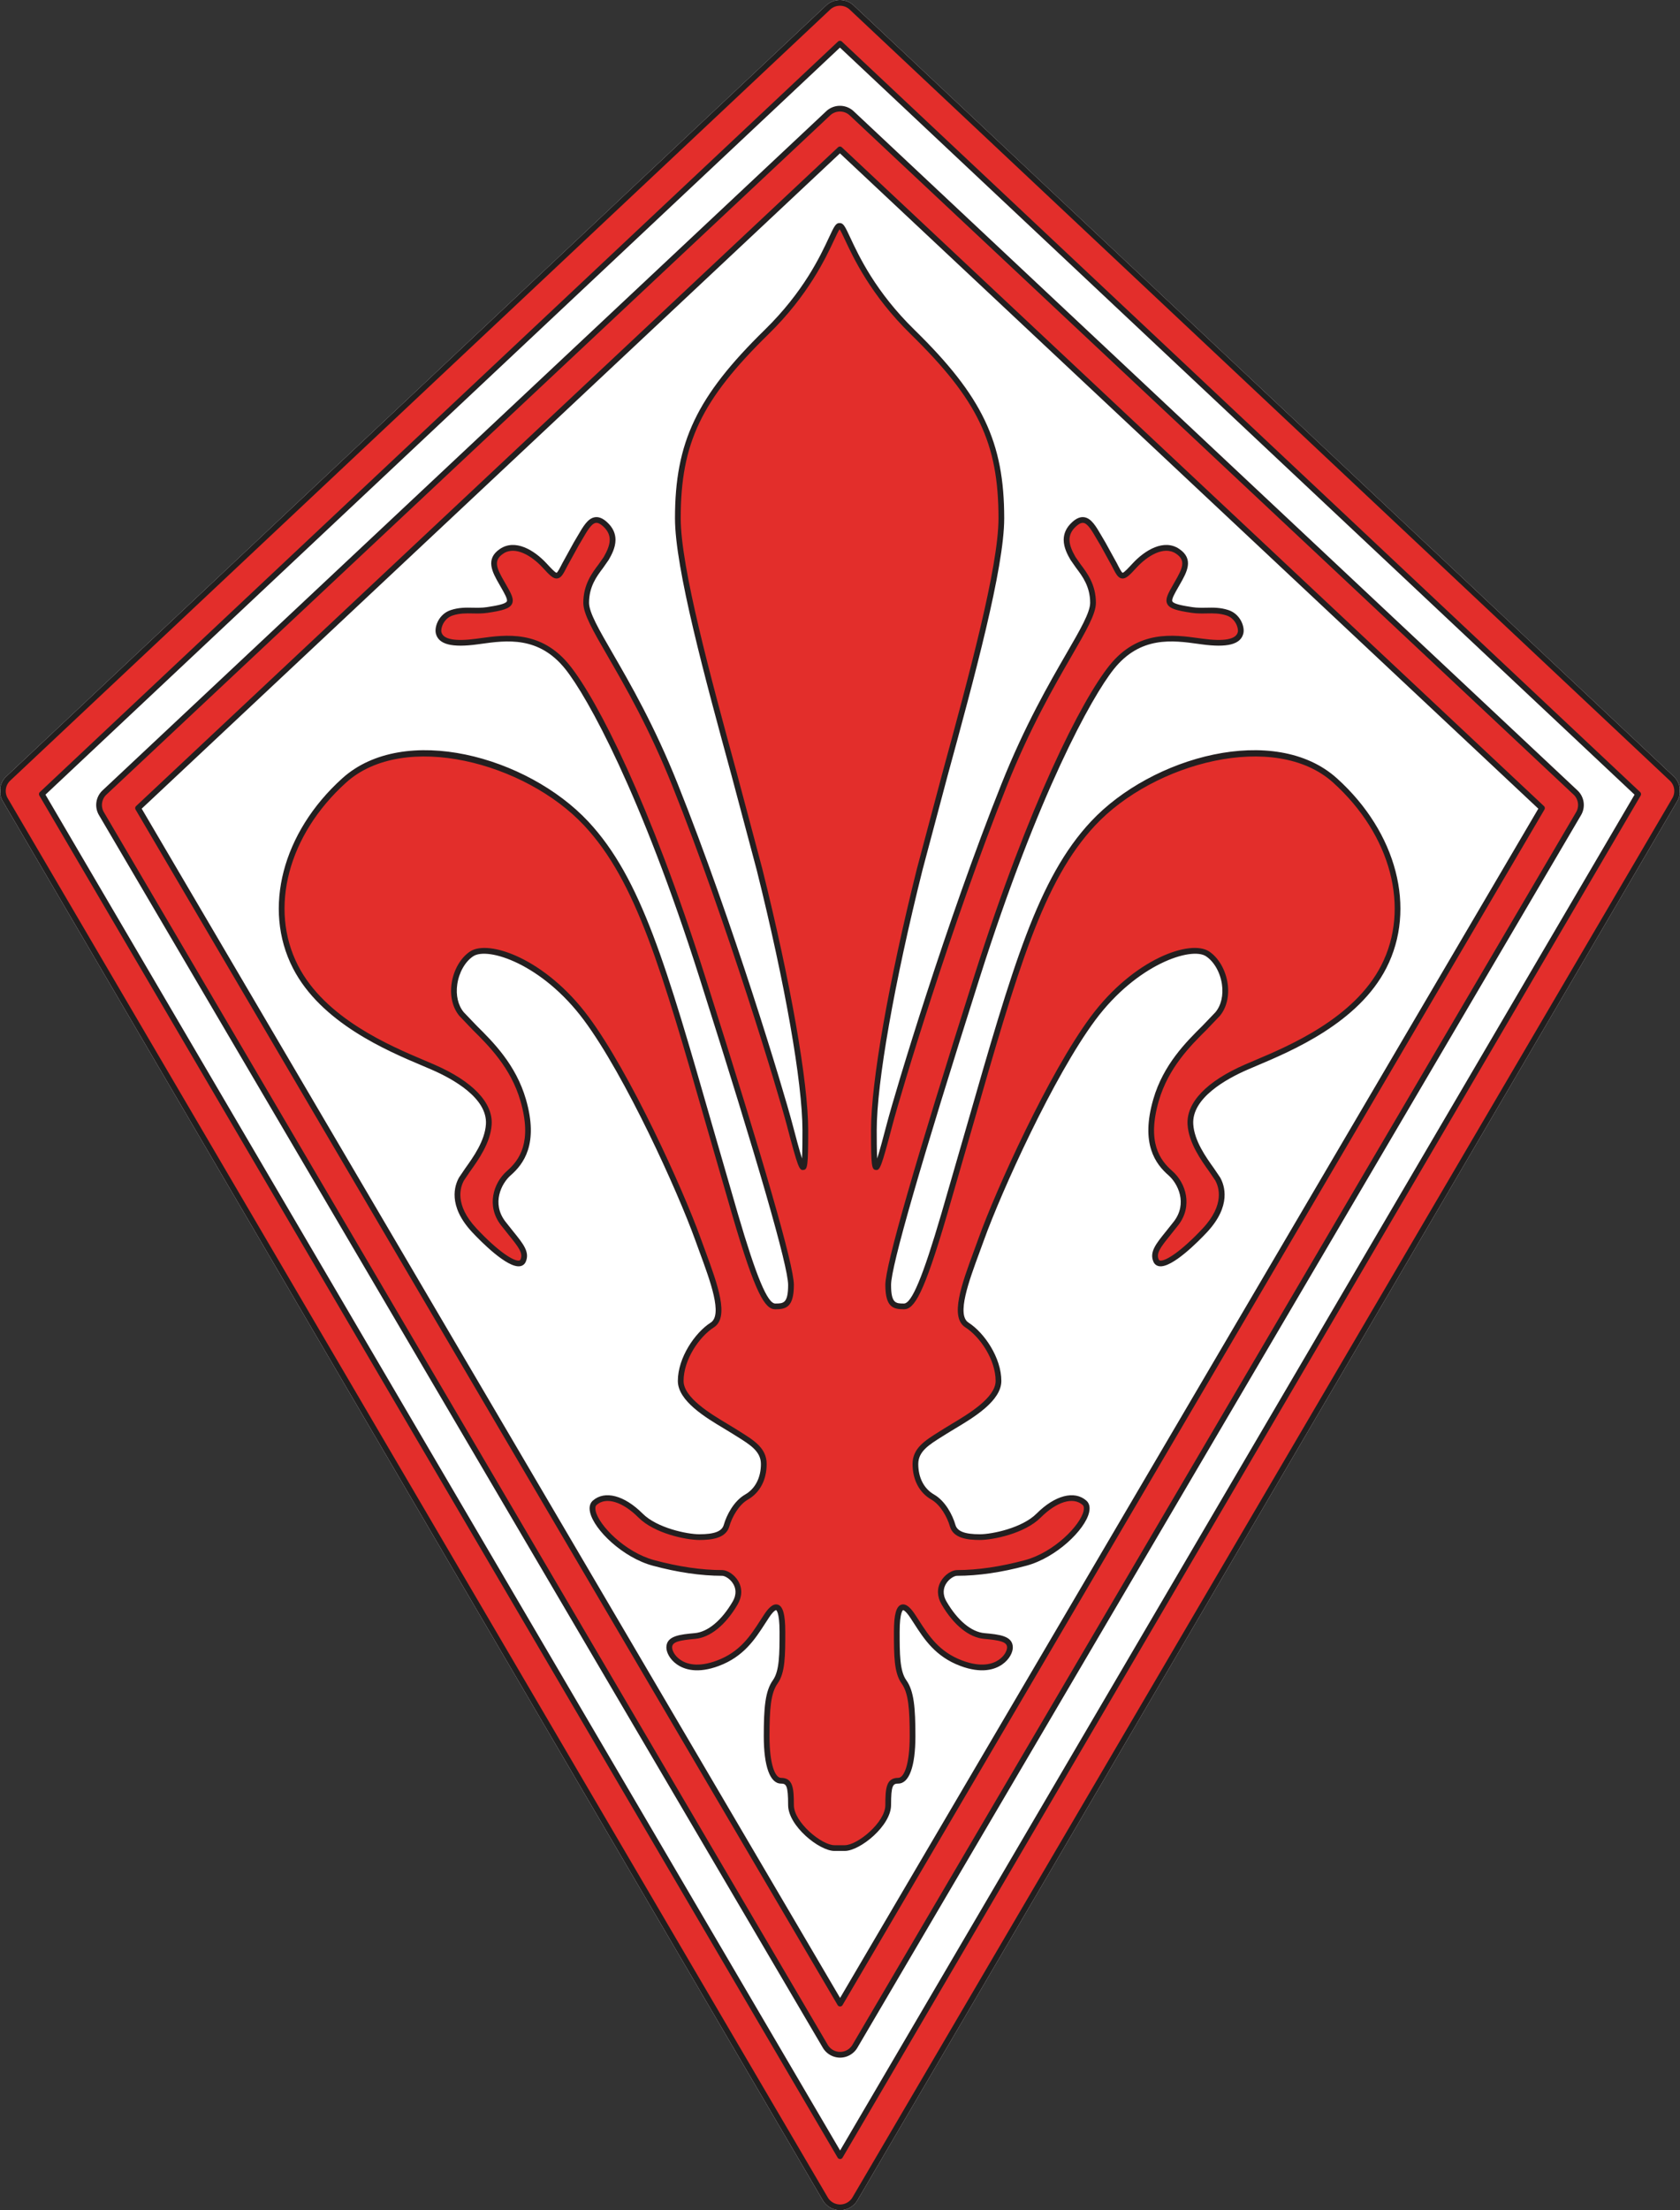 <svg xmlns="http://www.w3.org/2000/svg" viewBox="-0.06 0 483.85 636.23"><rect x="-0.06" y="0" width="483.85" height="636.23" fill="#333333" stroke="none"/><defs><clipPath id="a"><path d="M0 0h483.738v636.23H0Zm0 0"/></clipPath></defs><path d="M237.89 1.566 1.77 223.492a5.75 5.75 0 0 0-1.028 7.13l236.172 402.753a5.8 5.8 0 0 0 4.98 2.855 5.8 5.8 0 0 0 4.985-2.855l236.113-402.754a5.75 5.75 0 0 0-1.023-7.129L245.8 1.566a5.79 5.79 0 0 0-7.91 0" style="display:inline;fill:#fff;fill-opacity:1;fill-rule:nonzero;stroke:none"/><path d="M240.266 531.984c-4.125 0-12.512-7.011-12.512-12.375s-.414-7.011-2.89-7.011c-2.473 0-4.126-4.54-4.126-12.79s.414-12.785 2.477-15.671c2.062-2.89 2.062-7.84 2.062-14.438 0-6.601-1.238-9.488-4.539-4.539-3.3 4.95-6.203 10.68-14.023 13.613-9.903 3.711-14.028-2.062-14.028-4.539 0-2.472 2.891-2.886 7.426-3.3 4.54-.41 8.664-4.536 11.551-9.485 2.887-4.953-1.648-8.664-3.71-8.664s-9.075 0-19.802-2.887-20.214-14.437-16.914-17.324c3.301-2.89 8.664-.828 13.2 3.711 4.539 4.54 13.613 6.188 16.914 6.188 3.3 0 7.011-.414 7.835-3.301.829-2.887 2.891-6.598 5.778-8.25 2.887-1.649 4.95-4.95 4.95-9.488 0-4.536-4.126-6.598-8.661-9.485-4.54-2.89-15.266-8.25-15.266-14.437 0-6.188 4.54-13.203 9.075-16.09 4.539-2.887-.41-14.438-4.125-24.75-5.22-14.5-20.211-47.438-32.172-63.524-11.965-16.086-28.051-21.863-33-18.562-4.953 3.3-7.012 12.375-2.887 17.324s14.023 11.961 17.734 24.75c3.715 12.79-.824 18.149-4.125 21.04-3.3 2.886-5.773 9.073-1.648 14.437 4.125 5.36 7.012 7.836 5.773 10.722-1.234 2.887-7.836-2.062-14.023-8.66-6.188-6.601-5.363-11.965-3.711-14.851 1.648-2.887 7.422-9.075 7.836-15.676.414-6.598-6.602-12.375-16.086-16.5-9.488-4.125-30.938-11.961-39.602-28.875-8.664-16.91-2.886-38.36 14.024-53.625 16.914-15.262 51.976-6.598 69.715 12.375 17.738 18.976 24.75 50.738 42.898 112.613 6.336 21.602 9.074 26.399 11.55 26.399 2.474 0 4.54 0 4.54-6.188s-10.664-41.758-25.578-88.683c-16.91-53.215-32.125-80.79-38.774-89.102-8.25-10.313-18.453-8.453-25.988-7.426-9.074 1.238-10.726-.824-11.137-2.472-.414-1.653.864-4.829 3.711-5.778 3.715-1.238 6.645-.273 10.313-.824 8.25-1.238 7.426-2.063 4.125-7.84-2.043-3.578-3.711-6.598 0-9.074 3.715-2.473 8.726.176 12.375 4.125 4.953 5.363 3.3 3.3 9.078-6.188 2.875-4.726 4.535-9.074 8.25-5.773 3.71 3.3 2.059 7.012.41 9.898-1.648 2.887-5.773 6.188-5.773 12.79 0 6.597 13.28 21.66 25.574 52.386 15.676 39.188 30.293 87.48 33 97.762 4.125 15.676 4.539 16.5 4.539 1.652 0-14.851-5.777-45.375-13.203-75.078-7.422-29.7-23.512-81.672-23.512-101.059 0-21.863 6.188-34.652 25.574-53.625C237 79.649 240.004 65.036 241.652 65.036h.196c1.648 0 4.652 14.613 20.914 30.528 19.386 18.972 25.574 31.761 25.574 53.625 0 19.386-16.086 71.359-23.512 101.058-7.426 29.703-13.203 60.227-13.203 75.078 0 14.848.414 14.024 4.54-1.652 2.706-10.281 17.323-58.574 33-97.762 12.292-30.726 25.573-45.789 25.573-52.387 0-6.601-4.125-9.902-5.773-12.789-1.649-2.886-3.3-6.597.414-9.898 3.71-3.3 5.371 1.047 8.25 5.773 5.773 9.489 4.125 11.551 9.074 6.188 3.649-3.95 8.664-6.598 12.375-4.125 3.715 2.476 2.047 5.496 0 9.074-3.3 5.777-4.125 6.602 4.125 7.84 3.672.55 6.602-.414 10.313.824 2.847.95 4.125 4.125 3.715 5.778-.414 1.648-2.063 3.71-11.137 2.472-7.54-1.027-17.738-2.887-25.992 7.426-6.649 8.312-21.864 35.887-38.774 89.101-14.914 46.926-25.574 82.497-25.574 88.684 0 6.188 2.063 6.188 4.535 6.188 2.477 0 5.215-4.797 11.55-26.399 18.15-61.875 25.165-93.637 42.9-112.613 17.742-18.973 52.804-27.637 69.714-12.375 16.914 15.266 22.688 36.715 14.028 53.625-8.664 16.914-30.114 24.75-39.602 28.875s-16.5 9.902-16.086 16.5c.41 6.601 6.188 12.789 7.836 15.676 1.648 2.886 2.477 8.25-3.71 14.851-6.188 6.598-12.79 11.547-14.028 8.66-1.239-2.886 1.652-5.363 5.777-10.722 4.125-5.364 1.649-11.551-1.652-14.438-3.297-2.89-7.836-8.25-4.125-21.039 3.715-12.789 13.613-19.8 17.738-24.75s2.063-14.023-2.887-17.324c-4.949-3.3-21.039 2.476-33.004 18.562-11.96 16.086-26.953 49.024-32.171 63.524-3.715 10.312-8.665 21.863-4.125 24.75 4.535 2.887 9.074 9.902 9.074 16.09 0 6.187-10.727 11.547-15.262 14.437-4.54 2.887-8.664 4.95-8.664 9.485 0 4.539 2.062 7.84 4.95 9.488 2.89 1.652 4.948 5.363 5.776 8.25.825 2.887 4.536 3.3 7.836 3.3s12.375-1.648 16.914-6.187c4.536-4.539 9.899-6.601 13.2-3.71 3.3 2.886-6.188 14.437-16.914 17.323-10.723 2.887-17.739 2.887-19.797 2.887-2.067 0-6.602 3.711-3.715 8.664 2.887 4.95 7.012 9.074 11.55 9.485 4.54.414 7.426.828 7.426 3.3 0 2.477-4.125 8.25-14.027 4.54-7.816-2.934-10.723-8.665-14.023-13.614-3.301-4.95-4.54-2.062-4.54 4.54 0 6.597 0 11.546 2.063 14.437 2.063 2.886 2.477 7.422 2.477 15.672s-1.653 12.789-4.125 12.789c-2.477 0-2.887 1.648-2.887 7.011s-8.39 12.375-12.516 12.375z" style="stroke:none;fill-rule:nonzero;fill:#e32e2b;fill-opacity:1"/><path d="M241.652 64.21c-1.023 0-1.543 1.118-2.937 4.103-2.555 5.472-7.309 15.652-18.55 26.66-19.552 19.129-25.825 32.304-25.825 54.215 0 14.375 8.66 46.097 16.3 74.085l7.239 27.176c8.125 32.508 13.172 61.196 13.172 74.875 0 2.278 0 5.895-.13 8.153-.76-2.344-1.85-6.47-2.784-10.012-2.489-9.457-17.074-57.965-33.032-97.86-6.722-16.804-13.66-28.8-18.722-37.558-3.946-6.817-6.793-11.742-6.793-14.524 0-4.699 2.238-7.66 4.039-10.039l1.629-2.34c.738-1.3 1.949-3.414 1.949-5.746 0-1.687-.633-3.492-2.531-5.18-1.203-1.066-2.32-1.5-3.414-1.327-2.028.328-3.34 2.59-5.004 5.453l-1.086 1.84-3.277 5.949c-.66 1.297-1.344 2.64-1.66 2.746-.395-.008-1.743-1.469-2.829-2.64-3.648-3.954-9.094-7.145-13.437-4.25-4.395 2.929-2.2 6.777-.258 10.167l.363.637c1.192 2.074 2.13 3.71 1.836 4.32-.367.754-2.972 1.242-5.73 1.657-1.43.214-2.782.187-4.09.164-1.98-.043-4.031-.082-6.36.695-3.347 1.113-4.757 4.746-4.253 6.758.78 3.125 4.609 4.105 12.05 3.09l.856-.118c7.453-1.035 16.726-2.32 24.375 7.243 6.406 8.011 21.758 35.734 38.633 88.832 16.945 53.316 25.535 83.07 25.535 88.437 0 5.363-1.395 5.363-3.711 5.363-2.235 0-5.453-7.718-10.758-25.804l-7.352-25.39c-13.203-45.927-20.472-71.224-35.738-87.556-17.543-18.765-53.062-28.492-70.867-12.422-17.254 15.57-22.965 37.516-14.207 54.614 8.062 15.742 27.117 23.797 37.352 28.12l2.652 1.134c6.027 2.62 16.066 8.144 15.594 15.691-.301 4.797-3.692 9.535-5.938 12.668l-1.793 2.649c-1.254 2.195-3.39 8.125 3.828 15.824 2.293 2.445 10.063 10.375 13.762 9.722.754-.129 1.316-.582 1.621-1.296 1.191-2.778-.715-5.125-3.61-8.7l-2.269-2.855c-4.008-5.211-1.18-10.934 1.54-13.317 3.671-3.21 8.12-8.976 4.374-21.886-2.898-9.985-9.453-16.48-14.234-21.223l-3.66-3.824c-1.649-1.977-2.332-4.906-1.875-8.04.496-3.421 2.254-6.515 4.586-8.07 4.183-2.789 19.851 2.196 31.879 18.368 11.964 16.09 27.003 49.261 32.062 63.308l1.262 3.457c3.129 8.489 6.672 18.11 3.195 20.32-4.547 2.895-9.457 10.133-9.457 16.786 0 5.761 8.04 10.562 13.36 13.742l2.285 1.39 1.367.856c3.863 2.41 6.914 4.313 6.914 7.934 0 3.93-1.653 7.125-4.535 8.77-3.23 1.847-5.336 5.862-6.16 8.741-.532 1.871-2.704 2.703-7.043 2.703-3.508 0-12.176-1.796-16.329-5.949-5.277-5.273-10.902-6.746-14.328-3.746-.605.527-1.234 1.55-.804 3.402 1.172 5.063 9.484 13.036 18.047 15.34 7.187 1.934 13.921 2.914 20.015 2.914.746 0 2.317.856 3.203 2.399.617 1.07 1.082 2.816-.203 5.023-3.168 5.43-7.144 8.742-10.914 9.082-4.203.383-8.176.742-8.176 4.121 0 1.38.95 3.43 3.067 4.899 2.11 1.46 5.918 2.719 12.074.41 7.152-2.68 10.402-7.715 13.27-12.156l1.152-1.77c1.433-2.152 2.043-2.129 2.05-2.125.008 0 .977.457.977 6.207 0 6.305 0 11.285-1.91 13.957-2.223 3.11-2.629 7.88-2.629 16.153 0 8.652 1.805 13.613 4.95 13.613 1.527 0 2.062.508 2.062 6.187 0 5.942 8.933 13.2 13.34 13.2h2.968c4.407 0 13.34-7.258 13.34-13.2 0-5.68.535-6.187 2.063-6.187 3.144 0 4.949-4.961 4.949-13.613 0-8.274-.406-13.043-2.629-16.153-1.906-2.672-1.906-7.652-1.906-13.957 0-5.75.965-6.207.972-6.207.008-.004.618-.027 2.051 2.125l1.153 1.77c2.867 4.441 6.117 9.476 13.27 12.156 6.155 2.309 9.964 1.05 12.073-.41 2.118-1.469 3.067-3.52 3.067-4.899 0-3.379-3.973-3.738-8.176-4.12-3.77-.34-7.742-3.653-10.91-9.083-1.29-2.207-.824-3.953-.207-5.023.886-1.543 2.457-2.399 3.207-2.399 6.094 0 12.828-.98 20.012-2.914 8.562-2.304 16.875-10.277 18.046-15.34.434-1.851-.199-2.87-.804-3.402-3.426-3-9.051-1.527-14.325 3.746-4.152 4.153-12.824 5.95-16.332 5.95-4.336 0-6.507-.833-7.043-2.704-.824-2.879-2.93-6.894-6.16-8.742-2.882-1.644-4.535-4.84-4.535-8.77 0-3.62 3.055-5.523 6.914-7.933l1.367-.855 2.286-1.391c5.32-3.18 13.359-7.98 13.359-13.742 0-6.653-4.91-13.89-9.457-16.785-3.477-2.211.066-11.832 3.195-20.32l1.266-3.458c5.055-14.047 20.094-47.219 32.058-63.308 12.028-16.172 27.7-21.157 31.883-18.368 2.332 1.555 4.09 4.649 4.586 8.07.453 3.134-.222 6.067-1.875 8.04l-3.66 3.824c-4.785 4.742-11.34 11.238-14.238 21.223-3.746 12.91.703 18.675 4.375 21.886 2.722 2.383 5.55 8.106 1.539 13.317l-2.27 2.855c-2.886 3.567-4.797 5.922-3.61 8.7.31.714.872 1.167 1.626 1.296 3.7.653 11.469-7.277 13.762-9.722 7.214-7.7 5.078-13.63 3.828-15.824l-1.793-2.649c-2.246-3.133-5.64-7.871-5.942-12.668-.468-7.547 9.57-13.07 15.594-15.691l2.656-1.133c10.235-4.324 29.29-12.379 37.352-28.121 8.754-17.098 3.047-39.047-14.207-54.613-17.805-16.07-53.328-6.344-70.871 12.421-15.266 16.332-22.535 41.63-35.738 87.555l-7.348 25.39c-5.309 18.087-8.527 25.805-10.762 25.805-2.312 0-3.71 0-3.71-5.363 0-5.367 8.59-35.121 25.534-88.437 16.88-53.098 32.227-80.82 38.633-88.832 7.653-9.563 16.926-8.278 24.375-7.243l.86.118c7.437 1.015 11.27.035 12.05-3.09.5-2.012-.906-5.645-4.254-6.758-2.332-.777-4.378-.738-6.363-.695-1.305.023-2.656.05-4.086-.164-2.762-.415-5.363-.903-5.73-1.657-.293-.61.644-2.246 1.836-4.32l.363-.637c1.937-3.39 4.137-7.238-.262-10.168-4.34-2.894-9.789.297-13.437 4.25-1.082 1.172-2.43 2.633-2.836 2.64-.309-.105-.992-1.448-1.653-2.745l-3.277-5.95-1.082-1.84c-1.664-2.863-2.976-5.124-5.008-5.452-1.093-.172-2.21.261-3.414 1.328-1.898 1.687-2.531 3.492-2.531 5.18 0 2.331 1.21 4.445 1.95 5.746l1.632 2.34c1.797 2.378 4.035 5.34 4.035 10.038 0 2.782-2.848 7.707-6.793 14.524-5.062 8.758-12 20.754-18.722 37.558-15.957 39.895-30.543 88.403-33.032 97.86-.933 3.543-2.02 7.668-2.785 10.012-.129-2.254-.133-5.875-.133-8.153 0-13.676 5.051-42.367 13.18-74.875l7.234-27.176c7.645-27.988 16.301-59.71 16.301-74.085 0-21.91-6.273-35.086-25.82-54.215-11.25-11.008-16-21.192-18.555-26.66-1.394-2.985-1.914-4.102-2.937-4.102zm-10.3 272.57c1.144-.148 1.351-1.011 1.351-11.457 0-13.804-5.07-42.648-13.226-75.273l-7.247-27.211c-7.613-27.89-16.242-59.5-16.242-73.652 0-21.649 5.918-34.04 25.328-53.036 11.461-11.218 16.48-21.972 18.895-27.14.594-1.274 1.191-2.535 1.539-3.012.348.477.945 1.738 1.54 3.012 2.413 5.168 7.433 15.922 18.894 27.14 19.41 18.996 25.328 31.387 25.328 53.036 0 14.152-8.63 45.761-16.242 73.652l-7.247 27.21c-8.156 32.63-13.226 61.473-13.226 75.274 0 10.446.207 11.309 1.351 11.457 1.215.156 1.563-.55 4.813-12.898 2.48-9.434 17.035-57.84 32.965-97.664 6.68-16.696 13.582-28.63 18.62-37.348 4.224-7.3 7.017-12.125 7.017-15.348 0-5.25-2.528-8.593-4.375-11.035l-1.508-2.164c-1.97-3.441-2.684-6.27.242-8.87.808-.72 1.48-1.024 2.058-.934 1.254.203 2.454 2.265 3.836 4.656l1.106 1.863 3.215 5.844c1.175 2.312 1.765 3.472 2.902 3.629 1.203.168 2.227-.942 4.27-3.153 3.039-3.297 7.828-6.32 11.308-4 2.973 1.98 1.899 4.211-.258 7.98l-.363.634c-1.652 2.879-2.562 4.464-1.887 5.859.676 1.398 2.786 1.941 6.97 2.57 1.566.235 2.987.207 4.366.18 1.926-.039 3.743-.074 5.809.61 2.46.824 3.469 3.613 3.172 4.792-.524 2.09-3.965 2.715-10.227 1.86l-.855-.117c-7.45-1.036-17.653-2.45-25.89 7.843-8.048 10.063-23.067 39.5-38.919 89.368-17.23 54.226-25.61 83.32-25.61 88.933 0 6.496 2.321 7.016 5.36 7.016 2.938 0 5.652-4.176 12.344-26.996l7.351-25.399c13.133-45.676 20.368-70.84 35.36-86.879 16.933-18.117 51.894-27.363 68.558-12.328 16.692 15.063 22.254 36.215 13.84 52.637-7.789 15.21-26.48 23.113-36.52 27.355l-2.671 1.141c-11.09 4.82-16.98 10.969-16.582 17.309.328 5.265 3.887 10.238 6.242 13.523l1.7 2.508c1.073 1.875 2.866 6.98-3.594 13.875-6.297 6.719-10.778 9.492-12.274 9.23-.172-.031-.293-.097-.394-.328-.762-1.781.484-3.437 3.375-7.012l2.296-2.886c4.188-5.442 2.22-12.078-1.761-15.559-3.614-3.164-7.32-8.316-3.875-20.187 2.78-9.575 9.156-15.895 13.812-20.512l3.766-3.942c1.945-2.332 2.765-5.734 2.242-9.332-.562-3.87-2.594-7.398-5.305-9.207-5.37-3.578-21.715 2.079-34.12 18.758-12.06 16.219-27.204 49.606-32.29 63.739l-1.258 3.44c-3.668 9.954-7.132 19.356-2.535 22.282 4.184 2.66 8.695 9.305 8.695 15.395 0 4.824-7.863 9.52-12.558 12.324l-2.324 1.414-1.352.852c-4.129 2.574-7.691 4.796-7.691 9.332 0 4.539 1.957 8.257 5.367 10.207 2.617 1.496 4.594 4.976 5.39 7.757.985 3.457 5.13 3.899 8.63 3.899 3.859 0 12.953-1.887 17.496-6.43 4.613-4.613 9.351-6.055 12.074-3.676.386.34.484.942.285 1.793-.953 4.11-8.457 11.852-16.867 14.118-7.047 1.894-13.64 2.859-19.586 2.859-1.371 0-3.48 1.203-4.637 3.226-1.18 2.051-1.105 4.422.211 6.676 3.438 5.895 7.879 9.504 12.188 9.895 4.707.426 6.671.863 6.671 2.476 0 .77-.625 2.344-2.351 3.54-1.785 1.238-5.07 2.285-10.559.226-6.64-2.492-9.597-7.078-12.46-11.512l-1.165-1.785c-.945-1.418-2.379-3.25-3.898-2.793-1.488.453-2.153 2.856-2.153 7.79 0 6.859 0 11.812 2.215 14.917 1.965 2.746 2.325 7.27 2.325 15.192 0 8.265-1.66 11.964-3.301 11.964-3.461 0-3.711 2.961-3.711 7.836 0 4.961-8.024 11.551-11.692 11.551h-2.968c-3.668 0-11.688-6.59-11.688-11.55 0-4.876-.25-7.837-3.715-7.837-1.64 0-3.3-3.699-3.3-11.964 0-7.922.363-12.446 2.324-15.192 2.215-3.105 2.215-8.058 2.215-14.918 0-4.933-.665-7.336-2.149-7.789-1.52-.457-2.953 1.375-3.898 2.793l-1.168 1.79c-2.864 4.433-5.82 9.015-12.461 11.507-5.488 2.059-8.77 1.016-10.559-.227-1.726-1.195-2.351-2.77-2.351-3.539 0-1.613 1.964-2.05 6.672-2.476 4.308-.39 8.75-4 12.19-9.895 1.313-2.254 1.392-4.625.212-6.675-1.16-2.024-3.27-3.227-4.637-3.227-5.95 0-12.539-.965-19.586-2.86-8.414-2.265-15.918-10.007-16.87-14.117-.196-.851-.102-1.453.284-1.793 2.723-2.378 7.461-.937 12.074 3.676 4.543 4.543 13.637 6.43 17.497 6.43 3.5 0 7.644-.442 8.632-3.899.793-2.78 2.77-6.261 5.391-7.757 3.41-1.95 5.363-5.668 5.363-10.207 0-4.536-3.562-6.758-7.687-9.332l-1.356-.852-2.324-1.414c-4.695-2.805-12.559-7.5-12.559-12.324 0-6.09 4.516-12.735 8.696-15.395 4.597-2.926 1.133-12.328-2.531-22.281l-1.262-3.441c-5.086-14.133-20.227-47.52-32.29-63.739-12.402-16.68-28.75-22.336-34.116-18.758-2.711 1.809-4.746 5.336-5.305 9.207-.524 3.598.293 7 2.238 9.332l3.766 3.942c4.656 4.617 11.035 10.937 13.816 20.512 3.446 11.87-.262 17.023-3.879 20.187-3.976 3.48-5.949 10.117-1.757 15.559l2.292 2.886c2.895 3.575 4.141 5.23 3.375 7.012-.097.23-.222.297-.39.328-1.496.262-5.977-2.511-12.274-9.23-6.464-6.895-4.668-12-3.597-13.875l1.699-2.508c2.355-3.285 5.918-8.258 6.246-13.523.395-6.34-5.492-12.489-16.586-17.309l-2.668-1.14c-10.043-4.243-28.734-12.145-36.523-27.356-8.41-16.422-2.848-37.574 13.843-52.637 16.66-15.035 51.622-5.789 68.555 12.328 14.996 16.04 22.23 41.203 35.36 86.88l7.351 25.398c6.695 22.82 9.41 26.996 12.344 26.996 3.039 0 5.363-.52 5.363-7.016 0-5.613-8.379-34.707-25.613-88.933-15.852-49.868-30.871-79.305-38.918-89.368-8.234-10.293-18.442-8.879-25.89-7.843l-.852.117c-6.266.855-9.703.226-10.227-1.86-.297-1.18.707-3.968 3.172-4.793 2.063-.683 3.883-.648 5.805-.609 1.379.027 2.8.055 4.37-.18 4.18-.629 6.294-1.172 6.97-2.57.671-1.394-.239-2.984-1.887-5.86l-.363-.632c-2.157-3.77-3.23-6-.258-7.98 3.48-2.32 8.265.702 11.308 4 2.043 2.21 3.067 3.32 4.27 3.152 1.133-.157 1.722-1.317 2.902-3.63l3.215-5.843 1.102-1.863c1.386-2.39 2.582-4.453 3.836-4.656.578-.09 1.25.214 2.058.933 2.926 2.602 2.215 5.43.246 8.871l-1.515 2.164c-1.844 2.442-4.371 5.785-4.371 11.035 0 3.223 2.792 8.047 7.015 15.348 5.04 8.719 11.942 20.652 18.621 37.348 15.93 39.824 30.485 88.23 32.969 97.664 3.246 12.347 3.594 13.055 4.809 12.898" style="stroke:none;fill-rule:nonzero;fill:#231f20;fill-opacity:1"/><path d="M238.457 2.168 2.332 224.094a4.95 4.95 0 0 0-.879 6.11L237.63 632.956a4.95 4.95 0 0 0 4.266 2.45 4.95 4.95 0 0 0 4.27-2.45L482.28 230.203a4.95 4.95 0 0 0-.879-6.11L245.234 2.169a4.95 4.95 0 0 0-6.777 0m3.39 10.398c6.505 6.114 224.364 210.836 229.895 216.036-3.851 6.578-221.683 378.144-229.847 392.066C233.73 606.746 15.848 235.18 11.992 228.602c5.535-5.2 223.352-209.918 229.856-216.036" style="stroke:none;fill-rule:nonzero;fill:#e32e2b;fill-opacity:1"/><g clip-path="url(#a)"><path d="M237.89 1.566 1.77 223.492a5.75 5.75 0 0 0-1.028 7.13l236.172 402.753a5.8 5.8 0 0 0 4.98 2.855 5.8 5.8 0 0 0 4.985-2.855l236.113-402.754a5.75 5.75 0 0 0-1.023-7.129L245.8 1.566a5.79 5.79 0 0 0-7.91 0m.449 630.977L2.164 229.785a4.11 4.11 0 0 1 .734-5.09L239.02 2.77a4.136 4.136 0 0 1 5.652 0l236.164 221.925a4.1 4.1 0 0 1 .734 5.09L245.453 632.543a4.14 4.14 0 0 1-3.558 2.035 4.14 4.14 0 0 1-3.555-2.035" style="display:inline;fill:#211e1e;fill-opacity:1;fill-rule:nonzero;stroke:none"/></g><path d="M241.281 11.969 11.426 228a.825.825 0 0 0-.145 1.02l229.903 392.066a.82.82 0 0 0 .71.406.82.82 0 0 0 .711-.406L472.457 229.02a.82.82 0 0 0-.148-1.016L242.41 11.969a.82.82 0 0 0-1.129 0m.567 1.73c1.12 1.055 227.898 214.16 228.851 215.055-.66 1.129-227.39 387.875-228.804 390.281-1.415-2.406-228.196-389.152-228.86-390.281.953-.899 227.688-214 228.813-215.055" style="stroke:none;fill-rule:nonzero;fill:#231f20;fill-opacity:1"/><path d="m238.46 32.617-208.413 195.5a4.954 4.954 0 0 0-.883 6.121l208.461 354.797a4.95 4.95 0 0 0 4.266 2.445 4.96 4.96 0 0 0 4.27-2.445l208.41-354.797a4.955 4.955 0 0 0-.884-6.12l-208.453-195.5a4.953 4.953 0 0 0-6.773 0m3.387 10.398c6.464 6.058 196.664 184.441 202.183 189.617-3.847 6.554-194.031 330.32-202.14 344.12-8.11-13.8-198.336-337.566-202.188-344.12 5.52-5.18 195.684-183.559 202.145-189.617" style="stroke:none;fill-rule:nonzero;fill:#e32e2b;fill-opacity:1"/><path d="M237.898 32.016 29.48 227.516a5.75 5.75 0 0 0-1.027 7.14l208.461 354.797a5.8 5.8 0 0 0 4.977 2.852c2.039 0 3.949-1.094 4.98-2.852l208.41-354.797a5.75 5.75 0 0 0-1.027-7.14L245.8 32.016a5.79 5.79 0 0 0-7.903 0m.438 556.601-208.461-354.8a4.1 4.1 0 0 1 .734-5.094L239.027 33.219a4.134 4.134 0 0 1 5.645 0l208.453 195.504a4.1 4.1 0 0 1 .734 5.093L245.45 588.617a4.14 4.14 0 0 1-3.558 2.035 4.14 4.14 0 0 1-3.555-2.035" style="stroke:none;fill-rule:nonzero;fill:#231f20;fill-opacity:1"/><path d="M241.281 42.414 39.141 232.031a.826.826 0 0 0-.149 1.02L241.18 577.17a.823.823 0 0 0 1.422 0l202.14-344.12a.82.82 0 0 0-.148-1.02L242.41 42.414a.827.827 0 0 0-1.129 0m-20.91 21.879s20.406-19.14 21.477-20.148c1.12 1.05 200.191 187.75 201.136 188.64-.66 1.13-199.683 339.942-201.093 342.34L40.75 232.781c.957-.894 179.621-168.488 179.621-168.488" style="stroke:none;fill-rule:nonzero;fill:#231f20;fill-opacity:1"/></svg>